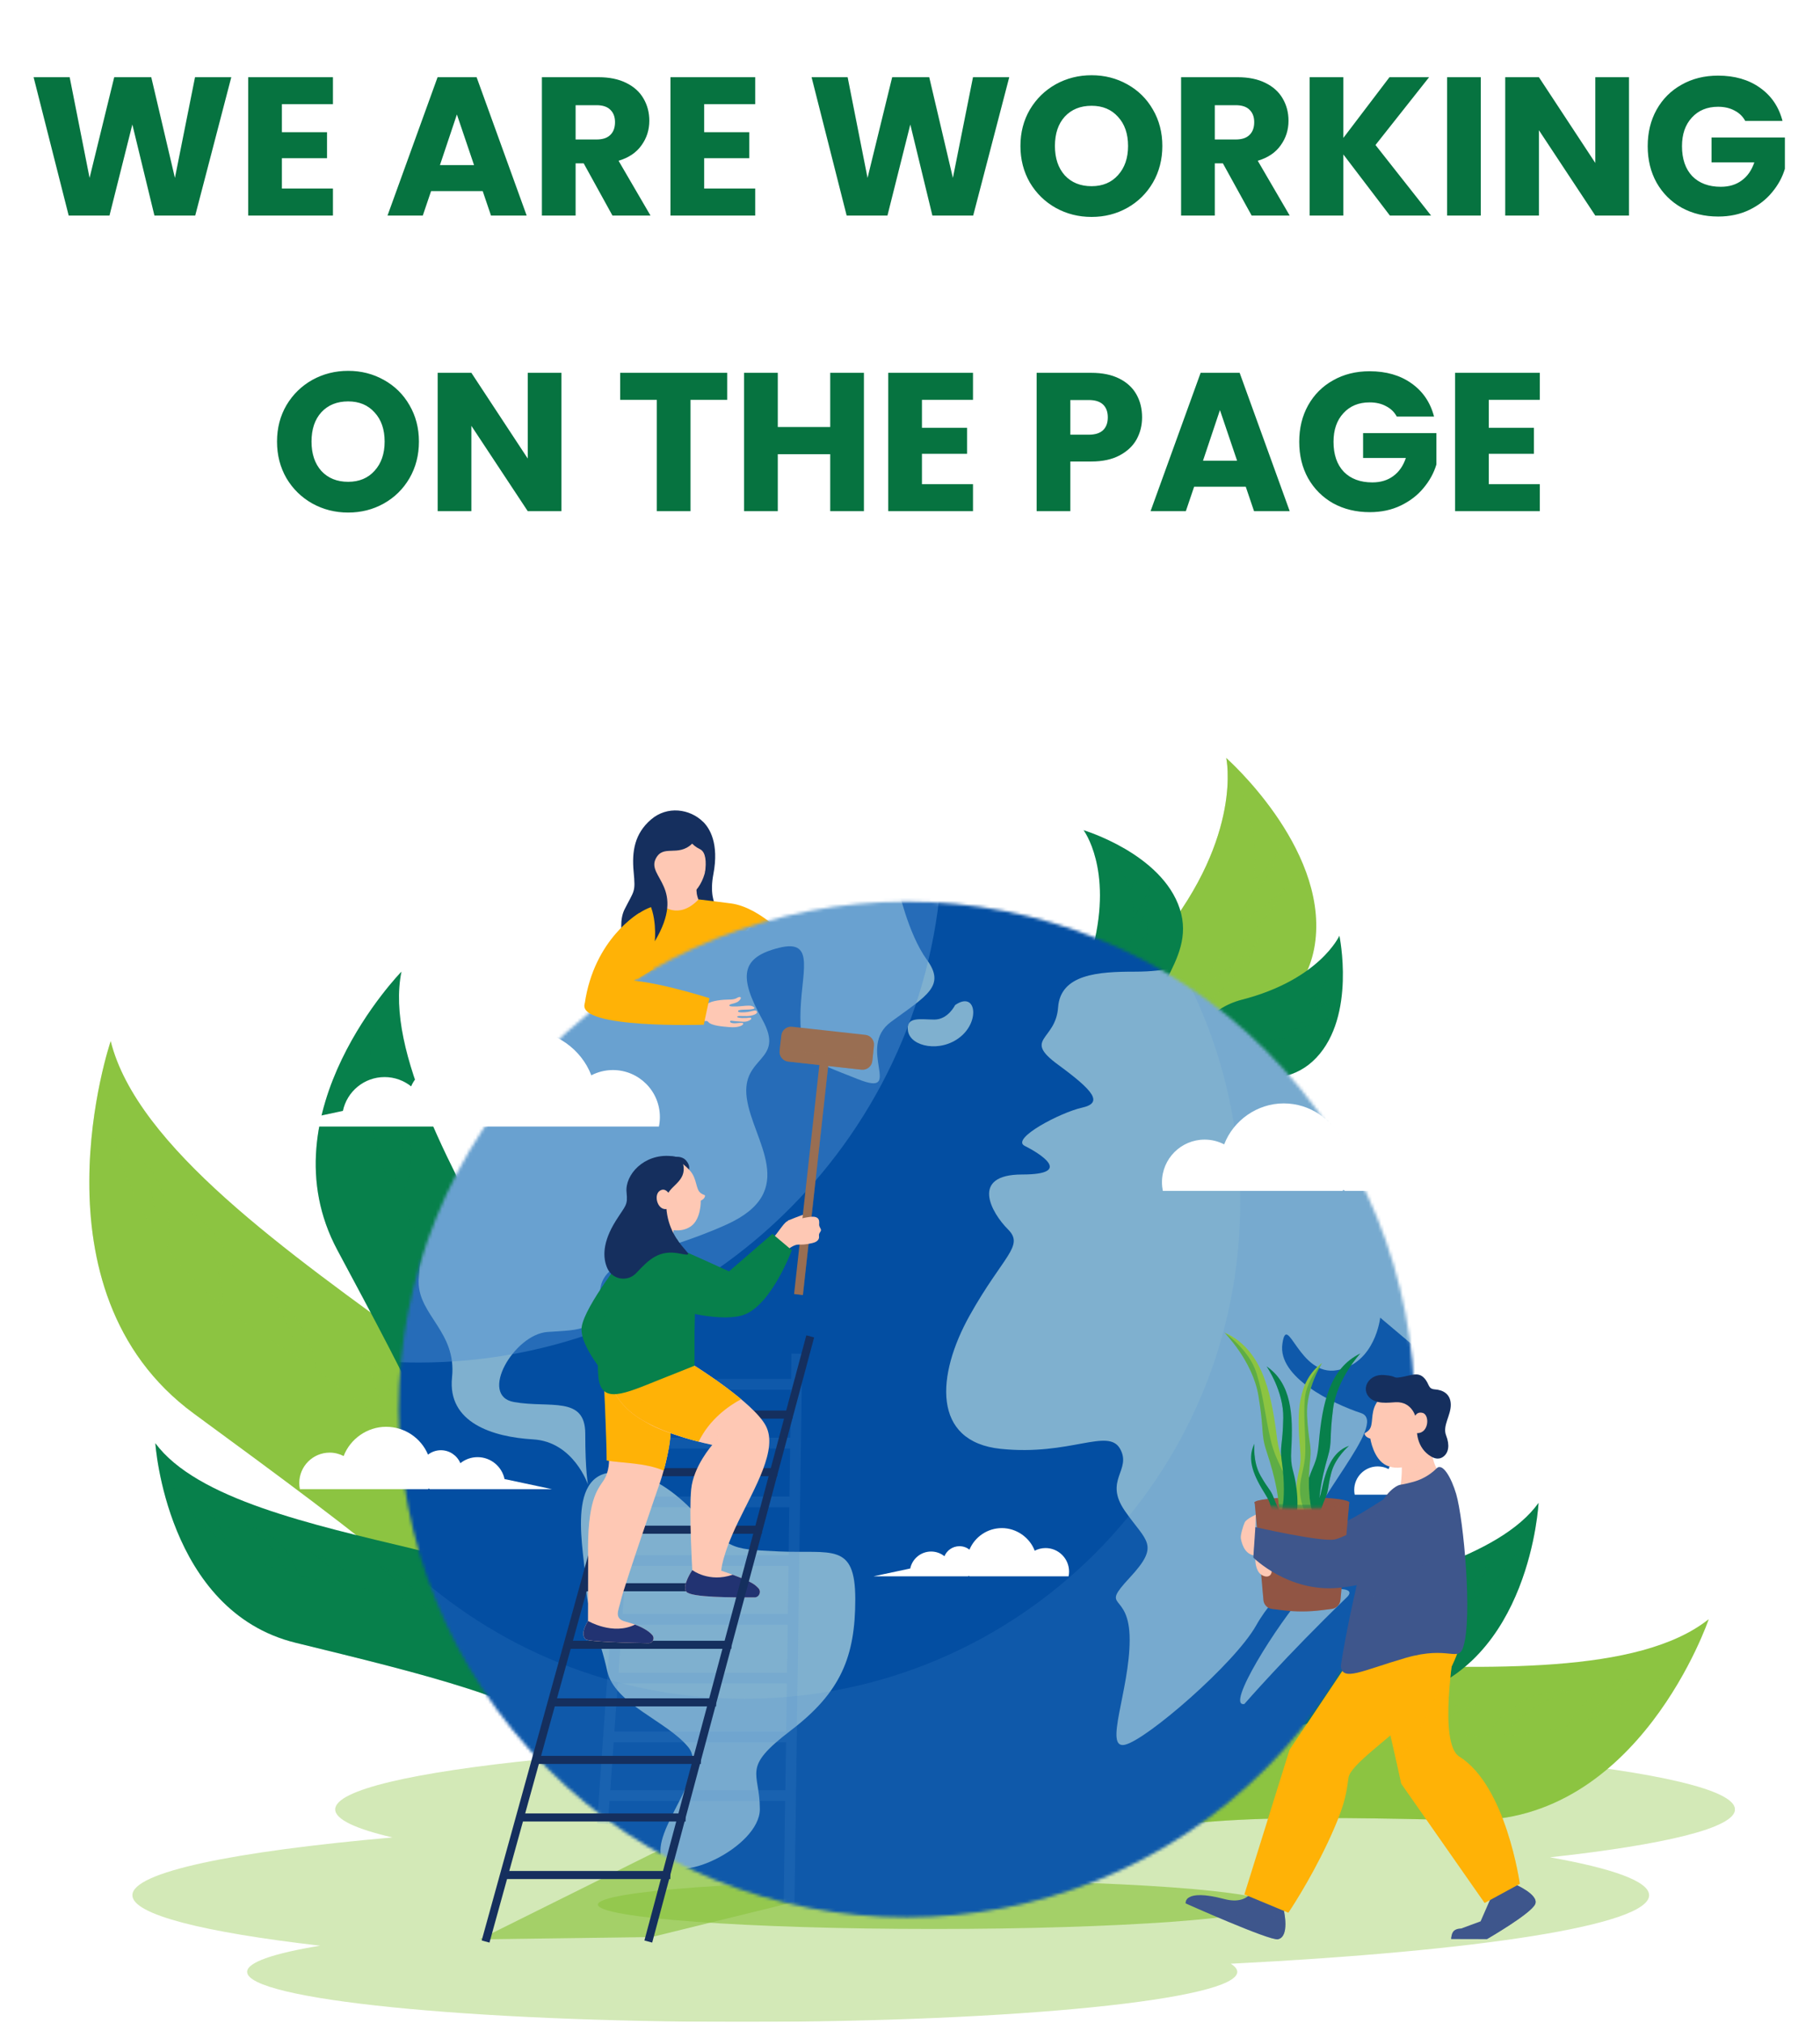 <svg xmlns="http://www.w3.org/2000/svg" width="591" height="657" viewBox="0 0 591 657" fill="none"><g clip-path="url(#clip0_291_295)"><path d="M389.01 521.08C389.01 521.08 370.47 519.45 354.47 532.36C336.98 546.47 333.75 565.74 333.75 565.74" stroke="white" stroke-width="0.46" stroke-miterlimit="10"></path><path d="M389.31 521.81C389.31 521.81 371 525.17 359.01 541.86C345.9 560.11 347.91 579.54 347.91 579.54" stroke="white" stroke-width="0.46" stroke-miterlimit="10"></path><path d="M389.459 519.8C389.459 519.8 371.359 515.44 353.629 525.84C334.249 537.2 328.189 555.78 328.189 555.78" stroke="white" stroke-width="0.46" stroke-miterlimit="10"></path><g style="mix-blend-mode:multiply" opacity="0.38"><path d="M563.39 587.59C563.39 574.91 461.64 564.62 336.12 564.62C210.6 564.62 108.85 574.9 108.85 587.59C108.85 590.83 115.49 593.91 127.44 596.7C75.69 601.26 42.99 607.97 42.99 615.46C42.99 621.74 66 627.47 103.96 631.85C88.93 634.32 80.25 637.23 80.25 640.35C80.25 649.32 152.22 656.6 241.01 656.6C329.8 656.6 401.77 649.33 401.77 640.35C401.77 639.45 401.04 638.57 399.65 637.71C480.21 633.62 535.51 625.19 535.51 615.46C535.51 610.98 523.8 606.78 503.31 603.15C540.61 599.06 563.4 593.6 563.4 587.59H563.39Z" fill="#8CC441"></path></g><g style="mix-blend-mode:multiply" opacity="0.67"><path d="M257.12 617.85L211.61 629.04L155.75 629.79L215.34 600.16L257.12 617.85Z" fill="#8CC441"></path></g><g style="mix-blend-mode:multiply" opacity="0.67"><path d="M303.24 626.42C363.489 626.42 412.33 622.874 412.33 618.5C412.33 614.126 363.489 610.58 303.24 610.58C242.992 610.58 194.15 614.126 194.15 618.5C194.15 622.874 242.992 626.42 303.24 626.42Z" fill="#8CC441"></path></g><path d="M384.8 368.04C384.8 368.04 354.17 332.81 377.07 304.32C403.77 271.1 398.19 246.14 398.19 246.14C398.19 246.14 430.75 274.82 427.15 305.42C423.55 336.02 385.83 337.44 384.81 368.04H384.8Z" fill="#8CC441"></path><g style="mix-blend-mode:multiply" opacity="0.44"><path d="M405.95 291.23C413.66 284.62 415.98 274.59 415.98 274.59C414.92 278.2 409.99 283.23 407.04 286C410.2 264.82 398.19 246.14 398.19 246.14C398.19 246.14 403.77 271.1 377.07 304.32C354.17 332.8 384.8 368.04 384.8 368.04C380.73 360.75 379.47 353.51 380.55 345.72L381.5 347.5C397.59 338.95 405.32 321.95 405.32 321.95C400.87 330.37 381.57 341.07 381.43 341.15C382.33 337.46 383.7 333.63 385.51 329.61C401.49 321.03 409.17 304.14 409.17 304.14C406.13 309.88 396.19 316.68 390.13 320.46C391.98 317.13 394.06 313.65 396.36 310C411.95 301.33 419.45 284.85 419.45 284.85C416.77 289.92 408.69 295.83 402.67 299.73C404.1 296.9 405.17 294.06 405.94 291.23H405.95Z" fill="#8CC441"></path></g><path d="M383.729 358.7C383.729 358.7 381.629 330.22 403.279 324.65C428.529 318.15 434.939 303.88 434.939 303.88C434.939 303.88 440.389 329.86 427.409 343.53C414.439 357.2 395.439 344.08 383.729 358.7Z" fill="#07804B"></path><g style="mix-blend-mode:multiply" opacity="0.2"><path d="M422.22 328.82C428.42 328.4 433.23 324.34 433.23 324.34C431.39 325.72 427.13 326.38 424.67 326.66C433.98 317.44 434.929 303.89 434.929 303.89C434.929 303.89 428.519 318.17 403.269 324.66C381.619 330.23 383.719 358.71 383.719 358.71C384.389 353.65 386.429 349.64 389.809 346.22L389.619 347.44C400.639 349.14 410.649 343.64 410.649 343.64C405.379 346.13 392.01 344.31 391.91 344.3C393.7 342.82 395.78 341.45 398.14 340.14C409.11 341.79 419.059 336.33 419.059 336.33C415.469 338.03 408.11 337.72 403.76 337.35C405.89 336.39 408.18 335.45 410.64 334.51C421.46 335.97 431.17 330.65 431.17 330.65C428 332.15 421.88 332.09 417.5 331.8C419.24 330.94 420.8 329.94 422.22 328.83V328.82Z" fill="#07804B"></path></g><path d="M375.59 340.76C375.59 340.76 349.56 329.01 355 307.33C361.34 282.04 351.86 269.6 351.86 269.6C351.86 269.6 377.29 277.21 383.11 295.14C388.93 313.06 368.33 323.5 375.6 340.77L375.59 340.76Z" fill="#07804B"></path><g style="mix-blend-mode:multiply" opacity="0.2"><path d="M367.7 292.67C370.29 287.02 369.02 280.86 369.02 280.86C369.35 283.14 367.9 287.19 366.97 289.48C363.31 276.9 351.86 269.59 351.86 269.59C351.86 269.59 361.35 282.03 355 307.32C349.56 329 375.59 340.75 375.59 340.75C371.46 337.74 368.91 334.04 367.52 329.44L368.5 330.19C375.25 321.32 375.2 309.9 375.2 309.9C374.88 315.72 366.89 326.6 366.84 326.68C366.4 324.4 366.18 321.92 366.16 319.22C372.85 310.36 372.8 299.01 372.8 299.01C372.58 302.98 368.8 309.3 366.39 312.95C366.57 310.62 366.83 308.16 367.18 305.55C373.63 296.74 373.58 285.67 373.58 285.67C373.39 289.18 370.41 294.52 368.06 298.23C368.13 296.29 368 294.44 367.7 292.67Z" fill="#07804B"></path></g><path d="M175.46 534.61C175.46 534.61 180.81 470.13 137.08 438.38C93.35 406.62 44.49 372.4 35.95 338.08C35.95 338.08 8.42 419.02 62.96 459.06C117.5 499.1 162.82 532.14 175.79 560.69L175.46 534.61Z" fill="#8CC441"></path><g style="mix-blend-mode:multiply" opacity="0.27"><path d="M155.36 497.1C157.2 488.42 157.54 473.25 142.87 460.36C142.87 460.36 152.02 474.44 150.83 490.36C145.07 482.33 138.12 474.48 129.79 466.69C129.86 458.23 127.2 447.51 116.41 438.03C116.41 438.03 123.28 448.6 124.34 461.77C117.89 456.16 110.69 450.56 102.66 444.94C101.71 436.95 98 427.55 87.68 419.59C87.68 419.59 94.51 428.76 96.81 440.93C93.67 438.83 90.42 436.73 87.03 434.61C83.61 432.47 80.42 430.29 77.43 428.06C78.36 419.17 77.02 404.5 61.68 393.25C61.68 393.25 72.72 407.34 72.23 423.99C65.01 418.04 59.16 411.87 54.43 405.69C55.82 397.55 54.9 387.01 46.53 376.19C46.53 376.19 50.87 386.9 49.95 399.35C29.51 367.89 35.95 338.08 35.95 338.08C35.95 338.08 8.42 419.02 62.96 459.06C117.5 499.1 162.82 532.14 175.79 560.69C173.45 537.23 167.61 516.57 155.36 497.1Z" fill="#8CC441"></path></g><path d="M161.16 493.33C161.16 493.33 185.59 451.5 166.3 415.93C147.01 380.36 125.06 341.47 130.37 315.53C130.37 315.53 85.64 361.32 109.56 405.97C133.47 450.63 153.42 487.58 152.97 511.05L161.17 493.32L161.16 493.33Z" fill="#07804B"></path><g style="mix-blend-mode:multiply" opacity="0.2"><path d="M159.69 461.5C163.74 456.23 168.86 446.09 163.12 432.65C163.12 432.65 164.75 445.12 158.81 455.48C157.51 448.2 155.35 440.65 152.24 432.7C155.02 427.01 156.68 418.91 152.45 409.02C152.45 409.02 153.68 418.38 150.14 427.62C147.6 421.75 144.54 415.64 140.93 409.25C142.87 403.55 143.4 396 138.99 387.29C138.99 387.29 140.64 395.69 138.26 404.65C136.82 402.22 135.3 399.75 133.7 397.23C132.08 394.68 130.63 392.18 129.33 389.71C132.83 384.01 136.66 373.66 129.93 361.12C129.93 361.12 132.83 374.2 127.13 385.29C124.18 378.94 122.22 372.88 121.01 367.18C124.58 362.13 127.36 354.72 125.2 344.7C125.2 344.7 124.67 353.34 120.03 361.45C116.39 333.59 130.36 315.53 130.36 315.53C130.36 315.53 85.63 361.32 109.55 405.97C133.46 450.63 153.41 487.58 152.96 511.05C158.95 494.44 161.68 478.6 159.69 461.5Z" fill="#07804B"></path></g><path d="M365.63 584.02C365.63 584.02 394.41 539.34 438.79 540.54C483.17 541.74 532.13 543.9 554.86 525.82C554.86 525.82 532.29 592.32 476.72 591.11C421.15 589.9 375.09 588.74 352.36 600.85L365.63 584.02Z" fill="#8CC441"></path><g style="mix-blend-mode:multiply" opacity="0.27"><path d="M397.49 569.65C400.63 563.08 408.01 553.02 424.01 551.97C424.01 551.97 411 556.56 403.82 567.53C411.59 565.18 420.04 563.54 429.37 562.64C433.56 557.09 440.66 551.44 452.43 550.67C452.43 550.67 442.67 554.12 435.38 562.17C442.39 561.74 449.88 561.7 457.93 562.06C462.55 557.33 469.67 553.06 480.37 553.04C480.37 553.04 471.33 555.6 463.74 562.38C466.84 562.58 470.01 562.84 473.27 563.16C476.57 563.48 479.74 563.65 482.8 563.7C486.64 557.44 494.86 548.56 510.48 548.91C510.48 548.91 496.24 552.57 488.22 563.65C495.9 563.38 502.8 562.29 508.98 560.63C512.15 554.63 518.02 548.23 528.89 545.37C528.89 545.37 520.7 550.18 515.08 558.74C544.14 548.46 554.87 525.82 554.87 525.82C554.87 525.82 532.3 592.32 476.73 591.11C421.16 589.9 375.1 588.74 352.37 600.85C365.64 586.74 379.78 576.2 397.5 569.65H397.49Z" fill="#8CC441"></path></g><path d="M375.28 568.75C375.28 568.75 386.85 530.68 419.05 522.44C451.25 514.2 486.95 505.72 499.61 488.04C499.61 488.04 496.99 540.56 456.73 551.07C416.47 561.59 383.07 570.2 369.18 583.58L375.28 568.74V568.75Z" fill="#07804B"></path><g style="mix-blend-mode:multiply" opacity="0.2"><path d="M395.27 551.87C396.18 546.49 399.44 537.74 410.74 533.7C410.74 533.7 402.32 539.68 399.39 549.04C404.5 545.76 410.25 542.84 416.79 540.28C418.67 535.43 422.62 529.9 430.94 526.93C430.94 526.93 424.62 531.41 421.02 538.7C425.98 536.95 431.37 535.39 437.23 534C439.58 529.65 443.84 525.11 451.54 522.91C451.54 522.91 445.55 526.6 441.48 533.04C443.75 532.55 446.09 532.09 448.5 531.65C450.94 531.2 453.26 530.68 455.47 530.08C456.95 524.79 461.05 516.71 472.37 513.75C472.37 513.75 462.87 519.3 459.37 528.93C464.84 527.16 469.59 524.96 473.7 522.5C474.75 517.53 477.67 511.72 484.91 507.43C484.91 507.43 480 512.57 477.7 519.89C496.52 506.53 499.6 488.03 499.6 488.03C499.6 488.03 496.98 540.55 456.72 551.06C416.46 561.58 383.06 570.19 369.17 583.57C375.83 570.69 383.85 560.2 395.27 551.85V551.87Z" fill="#07804B"></path></g><path d="M180.989 550.54C180.989 550.54 168.349 511.15 134.739 503.11C101.129 495.07 63.889 486.83 50.44 468.66C50.44 468.66 54.02 523.21 96.04 533.49C138.059 543.77 172.919 552.18 187.579 565.86L180.989 550.54Z" fill="#07804B"></path><g style="mix-blend-mode:multiply" opacity="0.2"><path d="M159.93 533.32C158.89 527.74 155.37 518.7 143.55 514.68C143.55 514.68 152.4 520.75 155.6 530.45C150.23 527.12 144.21 524.19 137.37 521.63C135.34 516.61 131.14 510.94 122.45 507.98C122.45 507.98 129.1 512.54 132.95 520.06C127.77 518.33 122.14 516.79 116.02 515.44C113.5 510.96 109.01 506.31 100.96 504.14C100.96 504.14 107.24 507.88 111.58 514.51C109.21 514.04 106.77 513.59 104.26 513.17C101.72 512.75 99.3 512.23 96.99 511.65C95.36 506.17 90.97 497.84 79.16 494.95C79.16 494.95 89.13 500.57 92.92 510.52C87.2 508.77 82.23 506.56 77.92 504.07C76.75 498.92 73.62 492.92 66.02 488.58C66.02 488.58 71.21 493.85 73.71 501.42C53.93 487.84 50.43 468.66 50.43 468.66C50.43 468.66 54.01 523.21 96.03 533.49C138.05 543.77 172.91 552.18 187.57 565.86C180.44 552.58 171.93 541.81 159.92 533.31L159.93 533.32Z" fill="#07804B"></path></g><path d="M228.33 266.88C230.39 268.91 233.57 273.86 231.65 283.9C229.45 295.38 235.99 298.26 235.99 298.26C235.99 298.26 212.49 299.13 208.17 306.49C203.86 313.85 199.67 301.51 202.84 295.25C206.01 288.98 206.39 289.87 205.76 283.15C205.13 276.42 206.09 270.72 211.38 266.15C216.67 261.58 224 262.64 228.32 266.89L228.33 266.88Z" fill="#152F5E"></path><g style="mix-blend-mode:multiply" opacity="0.71"><path d="M224.63 285.32L228.97 279.93C228.97 279.93 229.05 279.74 228.76 284.43C228.25 292.78 232.07 295.86 232.07 295.86C232.07 295.86 221.63 296.51 221.66 295.43C221.7 294.36 224.62 285.33 224.62 285.33L224.63 285.32Z" fill="#152F5E"></path></g><path d="M215.54 285.41L214.21 287.23C214.21 287.23 216.4 293.5 213.87 294.74C213.87 294.74 222.31 298.8 227.58 293.39C227.58 293.39 225.21 291.3 226.32 283.46C226.92 279.27 215.54 285.42 215.54 285.42V285.41Z" fill="#FEC8B4"></path><path d="M203.669 299.67C203.669 299.67 208.539 294.46 214.689 293.78C214.689 293.78 220.189 299.06 226.859 292.07C226.859 292.07 233.479 292.86 237.359 293.38C247.259 294.7 256.599 305.69 256.599 305.69L243.319 301.2L222.219 322.3L204.359 326.89H199.939L203.679 299.67H203.669Z" fill="#FFB206"></path><mask id="mask0_291_295" style="mask-type:luminance" maskUnits="userSpaceOnUse" x="129" y="292" width="331" height="331"><path d="M411.04 574.34C475.449 509.931 475.449 405.503 411.04 341.093C346.631 276.684 242.203 276.684 177.794 341.093C113.385 405.503 113.385 509.931 177.794 574.34C242.203 638.749 346.631 638.749 411.04 574.34Z" fill="white"></path></mask><g mask="url(#mask0_291_295)"><path d="M414.738 578.038C481.19 511.586 481.19 403.847 414.738 337.395C348.287 270.944 240.547 270.944 174.096 337.395C107.644 403.847 107.644 511.586 174.096 578.038C240.547 644.489 348.287 644.489 414.738 578.038Z" fill="#034EA2"></path><path d="M291.529 287.8C291.529 287.8 294.779 303.15 300.979 311.67C307.179 320.19 300.979 323.29 289.359 331.82C277.739 340.34 294.009 356.61 278.509 350.42C263.009 344.22 259.909 344.22 259.909 330.27C259.909 316.32 265.329 304.7 252.939 307.8C240.539 310.9 239.769 317.1 247.519 331.04C255.269 344.99 240.569 342.66 242.499 356.61C244.429 370.56 259.919 386.83 235.899 397.68C211.879 408.53 194.829 407.75 194.829 420.15C194.829 432.55 188.629 431.77 177.779 432.55C166.929 433.32 155.309 453.27 166.929 455.31C178.549 457.35 190.049 453.19 190.049 465.59C190.049 477.99 190.949 482.15 190.949 482.15C190.949 482.15 186.299 468.2 173.129 467.43C159.959 466.66 145.239 462.01 146.789 447.28C148.339 432.56 135.939 427.13 135.939 416.29C135.939 405.45 142.899 379.11 142.899 379.11C142.899 379.11 184.409 287.57 291.529 287.82V287.8Z" fill="#7FB0CF"></path><path d="M201.8 478.25C201.8 478.25 211.1 476.7 224.27 489.87C237.44 503.04 235.89 503.04 252.94 503.82C269.99 504.59 277.73 500.72 277.73 519.32C277.73 537.92 273.08 549.54 256.81 561.94C240.54 574.34 246.74 575.11 246.74 587.51C246.74 599.91 218.85 613.08 214.97 603.78C211.1 594.48 230.47 575.89 223.49 567.36C216.52 558.84 199.47 553.39 197.15 542.55C194.83 531.71 190.18 522.42 190.18 513.89C190.18 505.36 182.43 475.92 201.8 478.25Z" fill="#7FB0CF"></path><path d="M382.329 313.37C382.329 313.37 380.009 315.54 368.379 315.54C356.749 315.54 344.359 316.31 343.589 327.16C342.819 338.01 331.969 337.23 343.589 345.76C355.209 354.28 358.309 358.16 351.339 359.71C344.369 361.26 328.099 369.78 332.739 372.11C337.389 374.43 348.919 381.41 331.919 381.41C314.919 381.41 321.889 393.81 327.319 399.23C332.739 404.65 325.769 407.75 314.919 427.12C304.069 446.49 302.519 468.19 324.989 470.51C347.459 472.83 359.859 463.54 363.729 470.51C367.599 477.48 358.309 480.58 365.279 490.66C372.249 500.74 376.899 501.51 366.829 512.36C356.759 523.21 366.829 516.23 366.829 532.51C366.829 548.79 358.309 568.15 365.279 566.6C372.249 565.05 400.919 540.26 407.899 527.86C414.879 515.46 424.169 512.36 424.169 500.74C424.169 489.12 451.289 462 441.989 458.9C432.689 455.8 414.869 447.28 416.419 436.43C417.969 425.58 421.839 447.28 434.239 444.95C446.639 442.63 448.189 427.9 448.189 427.9L463.849 441.12C463.849 441.12 455.369 347.52 382.329 313.38V313.37Z" fill="#7FB0CF"></path><path d="M310.14 326.4C310.14 326.4 307.87 331.1 303.42 331.1C298.97 331.1 293.99 329.93 294.87 334.92C295.75 339.91 305.44 341.97 311.9 336.68C318.36 331.4 316.85 321.71 310.14 326.4Z" fill="#7FB0CF"></path><path d="M404.089 553.36C397.739 554.55 414.659 527.52 424.049 516.95C424.049 516.95 442.419 513.82 437.319 518.74C417.529 537.85 404.089 553.35 404.089 553.35V553.36Z" fill="#7FB0CF"></path><g style="mix-blend-mode:multiply" opacity="0.17"><path d="M382.06 311.83C395.2 335.14 402.71 362.05 402.71 390.72C402.71 479.59 330.66 551.64 241.79 551.64C199.3 551.64 160.67 535.17 131.91 508.27C153.44 577.56 218.06 627.87 294.43 627.87C388.41 627.87 464.59 551.69 464.59 457.71C464.59 395.79 431.51 341.6 382.06 311.83Z" fill="#4E90D1"></path></g><g style="mix-blend-mode:screen" opacity="0.46"><path d="M124.979 442.12C128.599 442.35 132.259 442.48 135.939 442.48C224.659 442.48 297.509 374.58 305.379 287.91C301.759 287.68 298.099 287.55 294.419 287.55C205.699 287.55 132.849 355.45 124.979 442.12Z" fill="#4E90D1"></path></g></g><g style="mix-blend-mode:multiply" opacity="0.17"><path d="M257.01 439.59L256.89 447.82H207.54L208.5 434.11L205.01 433.86L193.89 592.08L197.38 592.33L197.9 584.86H254.95L254.49 617.84L257.98 617.89L260.49 439.63L257 439.58L257.01 439.59ZM256.85 451.31L256.63 466.89H206.21L207.3 451.31H256.84H256.85ZM200.85 543.21L201.95 527.63H255.78L255.56 543.21H200.85ZM255.51 546.7L255.29 562.28H199.51L200.61 546.7H255.52H255.51ZM202.19 524.13L203.29 508.55H256.05L255.83 524.13H202.19ZM203.53 505.05L204.62 489.47H256.31L256.09 505.05H203.53ZM204.87 485.97L205.96 470.39H256.58L256.36 485.97H204.87ZM198.17 581.36L199.27 565.78H255.25L255.03 581.36H198.18H198.17Z" fill="#4E90D1"></path></g><g style="mix-blend-mode:multiply" opacity="0.56"><path d="M226.41 284.42C227.01 280.23 215.63 286.38 215.63 286.38L214.3 288.2C214.3 288.2 214.23 293.77 214.3 295.86C216.35 294.86 218.72 293.64 220.63 293.32C223.83 292.78 224.78 291.84 226.28 290C226.05 288.5 226 287.23 226.4 284.42H226.41Z" fill="#FEC8B4"></path></g><path d="M218.25 376.23L219.17 375.73C219.17 375.73 221.43 375.23 222.86 376.95C224.28 378.67 223.89 380.04 223.15 380.83C222.41 381.62 217.56 381.57 217.56 381.57L218.26 376.24L218.25 376.23Z" fill="#152F5E"></path><path d="M201.24 423.21L203.59 406.76C203.59 406.76 189.81 424.14 188.89 430.94C187.96 437.74 199.39 449.78 199.39 449.78L201.24 423.21Z" fill="#07804B"></path><g style="mix-blend-mode:multiply"><path d="M201.24 423.21L198.29 419.18C198.29 419.18 192.42 427.73 192.42 433.05C192.42 438.37 196.03 443.53 196.03 443.53L201.24 425.1" fill="#07804B"></path></g><path d="M220.029 393.59C220.029 393.59 217.869 397.23 219.019 405.22C220.159 413.21 211.789 405.22 211.789 405.22L208.239 401.18C208.239 401.18 211.329 398.64 209.469 391.13C207.609 383.62 220.039 393.58 220.039 393.58L220.029 393.59Z" fill="#FEC8B4"></path><path d="M212.529 377.12C216.659 375.4 220.489 376.04 224.169 380.3C226.369 382.85 225.879 386.2 227.519 387.43C228.599 388.24 229.119 387.9 228.899 388.59C228.609 389.51 227.559 389.89 227.559 389.89C227.559 389.89 227.729 395.9 224.309 398.27C220.579 400.85 214.939 399.3 211.829 395.89C209.569 393.41 203.069 381.08 212.529 377.13V377.12Z" fill="#FEC8B4"></path><path d="M262.72 395.58C262.72 395.58 261.81 394.33 261.17 394.4C260.53 394.47 255.87 396.36 255.87 396.36L256.8 397.92C256.8 397.92 258.7 397.67 258.85 397.69C259.01 397.7 262.71 395.58 262.71 395.58H262.72Z" fill="#FEC8B4"></path><path d="M269.921 337.045L267.078 336.731L257.859 420.234L260.702 420.548L269.921 337.045Z" fill="#996E52"></path><g style="mix-blend-mode:multiply" opacity="0.5"><path d="M269.952 337.015L268.889 336.898L259.684 420.402L260.748 420.519L269.952 337.015Z" fill="#996E52"></path></g><path d="M281.002 336.056L257.216 333.43C255.476 333.238 253.91 334.493 253.718 336.233L253.165 341.242C252.972 342.982 254.227 344.549 255.968 344.741L279.753 347.367C281.493 347.559 283.06 346.304 283.252 344.564L283.805 339.554C283.997 337.814 282.742 336.248 281.002 336.056Z" fill="#996E52"></path><g style="mix-blend-mode:multiply" opacity="0.5"><path d="M280.169 343.67L256.379 341.05C254.639 340.86 253.389 339.29 253.579 337.55L253.169 341.24C252.979 342.98 254.229 344.54 255.969 344.74L279.759 347.36C281.499 347.55 283.059 346.3 283.259 344.56L283.669 340.87C283.479 342.61 281.909 343.86 280.169 343.67Z" fill="#996E52"></path></g><path d="M164.35 608.9H217.67" stroke="#152F5E" stroke-width="2.62" stroke-miterlimit="10"></path><path d="M169.52 590.21H222.62" stroke="#152F5E" stroke-width="2.62" stroke-miterlimit="10"></path><path d="M174.699 571.52H227.579" stroke="#152F5E" stroke-width="2.62" stroke-miterlimit="10"></path><path d="M179.869 552.83H232.529" stroke="#152F5E" stroke-width="2.62" stroke-miterlimit="10"></path><path d="M185.05 534.14H237.49" stroke="#152F5E" stroke-width="2.62" stroke-miterlimit="10"></path><path d="M190.22 515.45H242.45" stroke="#152F5E" stroke-width="2.62" stroke-miterlimit="10"></path><path d="M195.399 496.76H247.399" stroke="#152F5E" stroke-width="2.62" stroke-miterlimit="10"></path><path d="M200.569 478.07H252.359" stroke="#152F5E" stroke-width="2.62" stroke-miterlimit="10"></path><path d="M205.75 459.38H257.32" stroke="#152F5E" stroke-width="2.62" stroke-miterlimit="10"></path><path d="M212.01 433.98L157.68 630.5" stroke="#152F5E" stroke-width="2.62" stroke-miterlimit="10"></path><path d="M214.2 448.04L196.03 446.95C196.03 446.95 197.98 467.09 197.77 473.88C197.77 473.88 198 477.75 196.03 480.74C194.06 483.73 190.56 487.24 190.99 506.06L190.95 526.42C190.95 526.42 188.2 530.51 190.15 532.33C191.08 533.2 204.7 533.52 210.58 533.61C211.95 533.63 212.71 532.02 211.81 530.99C210.62 529.62 208.14 527.96 203.03 526.59C199.25 525.58 200.85 522.99 201.59 519.78C202.69 515.01 214.19 481.76 214.19 481.76C214.19 481.76 219.88 466 217.04 457.02L214.19 448.04H214.2Z" fill="#FEC8B4"></path><g style="mix-blend-mode:multiply" opacity="0.2"><path d="M214.2 448.04L196.03 446.95C196.03 446.95 197.98 467.09 197.77 473.88C197.77 473.88 198 477.75 196.03 480.74C194.06 483.73 190.56 487.24 190.99 506.06L190.95 526.42C190.95 526.42 188.2 530.51 190.15 532.33C191.08 533.2 204.7 533.52 210.58 533.61C211.95 533.63 212.71 532.02 211.81 530.99C210.62 529.62 208.14 527.96 203.03 526.59C199.25 525.58 200.85 522.99 201.59 519.78C202.69 515.01 214.19 481.76 214.19 481.76C214.19 481.76 219.88 466 217.04 457.02L214.19 448.04H214.2Z" fill="#FEC8B4"></path></g><path d="M214.2 448.04L196.03 446.95C196.03 446.95 196.97 466.51 197 474.28C201.81 475.15 209.51 474.98 215.51 477.56C216.99 472.26 218.97 463.09 217.05 457.02L214.2 448.04Z" fill="#FFB206"></path><g style="mix-blend-mode:multiply" opacity="0.2"><path d="M214.2 448.04L196.03 446.95C196.03 446.95 196.97 466.51 197 474.28C201.81 475.15 209.51 474.98 215.51 477.56C216.99 472.26 218.97 463.09 217.05 457.02L214.2 448.04Z" fill="#FFB206"></path></g><g style="mix-blend-mode:multiply" opacity="0.2"><path d="M212.47 455.85L205.58 459.15L216.65 472.95C216.65 472.95 218.32 466.74 217.85 462.7C217.37 458.66 212.47 455.84 212.47 455.84V455.85Z" fill="#FFB206"></path></g><path d="M198.029 443.52C198.029 443.52 195.859 450.4 204.179 457.99C212.499 465.59 231.319 469.21 231.319 469.21C231.319 469.21 225.169 476.09 224.439 483.68C223.719 491.28 224.799 509.88 224.799 509.88C224.799 509.88 221.359 514.89 222.859 516.89C224.299 518.81 238.289 518.77 244.979 518.74C246.549 518.74 247.329 516.86 246.249 515.72C245.939 515.39 245.579 515.06 245.159 514.72C242.839 512.86 234.209 510.08 234.209 510.08C234.209 510.08 234.299 505.38 239.729 494.16C245.159 482.94 252.669 470.64 248.689 463.04C244.709 455.44 225.529 443.5 225.529 443.5H198.029V443.52Z" fill="#FEC8B4"></path><g style="mix-blend-mode:multiply" opacity="0.52"><path d="M205.57 446.94C205.57 446.94 208.55 457.12 216.06 461.6C220.24 464.09 220.12 462.18 222.77 463.95C225.23 465.6 230.73 468.18 234.15 465.52V466.44L231.32 469.22C231.32 469.22 215.5 465.78 209.84 461.89C204.18 458 199.39 449.78 199.39 449.78L205.58 446.95L205.57 446.94Z" fill="#FEC8B4"></path></g><path d="M240.649 454.39C233.839 448.69 225.529 443.52 225.529 443.52H198.029C198.029 443.52 195.859 450.4 204.179 457.99C209.959 463.26 220.779 466.62 226.869 468.18C230.429 460.83 236.709 456.51 240.649 454.39Z" fill="#FFB206"></path><g style="mix-blend-mode:multiply" opacity="0.2"><path d="M227.7 466.65C221.79 464.51 211.78 459.25 206.54 453.45C203.08 449.62 201.8 446.16 201.43 443.52H198.04C198.04 443.52 195.87 450.4 204.19 457.99C209.97 463.26 220.79 466.62 226.88 468.18C228.95 463.9 229.61 463.53 227.71 466.65H227.7Z" fill="#FFB206"></path></g><path d="M219.83 402.4C219.83 402.4 213.91 403.76 209.31 400.37C209.31 400.37 202.34 406.18 199.43 415.38C196.53 424.58 193.45 437.53 194.28 446.94C195.11 456.35 202.87 452.55 214.2 448.03L225.53 443.51V414.64L219.83 402.39V402.4Z" fill="#07804B"></path><path d="M244.98 518.75C246.55 518.75 247.33 516.87 246.25 515.73C245.94 515.4 245.58 515.07 245.16 514.73C243.85 513.69 240.55 512.35 237.92 511.38C230.22 514.04 224.81 509.88 224.81 509.88C224.81 509.88 221.37 514.89 222.87 516.89C224.31 518.81 238.3 518.77 244.99 518.74L244.98 518.75Z" fill="#223372"></path><path d="M190.16 532.32C191.09 533.19 204.71 533.51 210.59 533.6C211.96 533.62 212.72 532.01 211.82 530.98C210.91 529.93 209.23 528.71 206.2 527.58C199.01 531.14 190.96 526.4 190.96 526.4C190.96 526.4 188.21 530.49 190.16 532.31V532.32Z" fill="#223372"></path><path d="M210.52 630.5L263.1 433.98" stroke="#152F5E" stroke-width="2.62" stroke-miterlimit="10"></path><path d="M256.299 396.35L258.649 396.08C258.649 396.08 263.009 394.9 264.469 395.15C265.929 395.4 265.989 396.33 266.019 396.92C266.049 397.5 265.849 397.86 266.229 398.56C266.609 399.26 266.739 399.46 266.389 400.01C266.039 400.56 265.869 400.73 265.959 401.55C266.049 402.36 265.509 403.05 264.609 403.42C263.709 403.8 261.259 404.22 260.119 404.18C258.979 404.14 256.149 403.68 256.149 403.68L256.289 396.35H256.299Z" fill="#FEC8B4"></path><g style="mix-blend-mode:multiply"><path d="M225.88 417.87L213.3 421.3C213.3 421.3 218.72 431.88 225.53 432.31L225.88 417.87Z" fill="#07804B"></path></g><path d="M263.12 398.62C263.12 398.62 258.08 396.04 256.3 396.35C254.51 396.67 253.68 399.26 249.6 403.71C245.52 408.16 252.16 409.92 252.16 409.92C252.16 409.92 255.72 404.38 259.35 404.12C262.98 403.86 263.13 398.62 263.13 398.62H263.12Z" fill="#FEC8B4"></path><path d="M220.58 405.67C222.77 406.45 236.74 412.87 236.74 412.87L250.83 400.68L257.12 405.99C257.12 405.99 250.66 423.48 241.74 426.91C235.35 429.37 220.24 426.56 211.57 421.84C199.35 415.19 209.85 401.84 220.58 405.67Z" fill="#07804B"></path><path d="M217.79 375.43C217.79 375.43 221.79 375.19 222.02 379.21C222.31 384.27 216.59 385.38 216.37 389.4C215.55 404.34 228.94 408.77 220.84 407.1C213.93 405.68 210.68 409.1 206.58 413.44C203.77 416.4 198.86 415.59 197.21 411.85C195.69 408.42 195.59 403.39 200.02 396.36C203.19 391.33 203.9 391.47 203.46 387.2C202.87 381.51 209.11 374.64 217.79 375.42V375.43Z" fill="#152F5E"></path><path d="M217.16 387.53C217.16 387.53 215.92 385.43 214.13 386.79C212.1 388.33 213.71 393.73 217.07 392.47" fill="#FEC8B4"></path><path d="M229.36 277.32C230.14 284.44 226.19 291.56 220.54 292.18C214.89 292.8 209.67 286.69 208.89 279.56C208.11 272.44 212.06 267.01 217.71 266.39C223.36 265.77 228.58 270.19 229.36 277.31V277.32Z" fill="#FEC8B4"></path><path d="M224.81 266.34C224.81 266.34 229.4 269.5 224.77 273.97C220.14 278.44 215.35 274.04 212.93 278.87C209.92 284.9 223.07 288.16 212.63 305.68C212.63 305.68 213.57 296.64 209.79 291.54C206.01 286.44 206.12 277.32 207.55 274.12C208.99 270.92 213.62 261.41 224.81 266.33V266.34Z" fill="#152F5E"></path><path d="M229.4 269.5C227.49 266.91 222.8 268.06 222.8 268.06C222.8 268.06 221.93 273.18 227.29 275.76C229.27 276.71 229.36 280.03 228.99 282.99C228.88 283.89 230.13 284.19 230.46 283.35C231.92 279.58 232.87 274.21 229.4 269.5Z" fill="#152F5E"></path><path d="M208.79 303.6L207.59 296.5C207.59 296.5 192.92 304.75 189.87 325.96C189.62 327.67 191.23 328.97 192.63 327.95L208.79 316.22V303.59V303.6Z" fill="#FFB206"></path><path d="M219.22 327.05C213.56 322.42 216.27 323.88 217.91 324.38C223.69 326.14 229.09 326.56 229.86 325.93C231.08 324.94 234.92 324.6 236.67 324.6C237.18 324.6 238.41 324.63 239.35 324.06C240.16 323.57 240.96 323.72 240.37 324.55C239.78 325.37 239.17 325.64 237.64 326.02C236.9 326.21 236.83 326.35 236.84 326.54C236.86 326.89 238.59 326.96 240.61 326.75C242.7 326.53 243.91 326.45 244.55 326.89C245.05 327.23 245.44 327.52 244.08 327.75C242.72 327.99 239.88 327.7 239.67 328.31C239.45 328.92 241.59 328.8 242.84 328.63C244.09 328.46 245.5 327.77 245.78 328.49C245.97 328.98 245.53 329.44 243.91 329.82C242.29 330.2 239.41 329.66 239.38 330.18C239.35 330.7 242.45 330.65 243.21 330.5C244 330.34 244.44 330.89 243.18 331.46C241.92 332.04 240.9 331.74 239.41 331.68C237.93 331.63 237.22 331.29 237.08 331.68C236.94 332.06 237.76 332.4 239.11 332.27C240.45 332.15 241.64 332 241.3 332.61C240.95 333.22 239.31 333.75 236.93 333.55C234.67 333.36 230.96 333.13 229.94 331.82C229.84 331.69 229.7 331.59 229.53 331.58C228.93 331.55 227.17 331.5 222.94 331.54C204.58 331.71 214.82 329.03 216.7 326.13L219.22 327.04V327.05Z" fill="#FEC8B4"></path><path d="M199.92 318.4C208.78 317.18 230.37 324.16 230.37 324.16L228.53 332.78C228.53 332.78 187.36 334.14 189.86 325.96C189.86 325.96 195.55 319 199.92 318.4Z" fill="#FFB206"></path><g style="mix-blend-mode:multiply"><path d="M212.09 308.76L206.64 318.06L212.09 314.77V308.76Z" fill="#FFB206"></path></g><path d="M295.58 509.36C296.23 506.21 299.02 503.85 302.36 503.85C303.99 503.85 305.49 504.42 306.68 505.37C307.48 503.46 309.37 502.12 311.57 502.12C312.79 502.12 313.91 502.54 314.81 503.23C316.54 499.12 320.6 496.24 325.34 496.24C330.08 496.24 334.36 499.29 336 503.58C337.05 503.04 338.24 502.72 339.51 502.72C343.73 502.72 347.15 506.14 347.15 510.36C347.15 510.89 347.1 511.4 346.99 511.9H314.75C314.72 511.83 314.69 511.77 314.67 511.7C314.57 511.77 314.46 511.83 314.35 511.9H283.66L295.58 509.36Z" fill="white"></path><g filter="url(#filter0_d_291_295)"><path d="M470.77 382.12C469.58 376.42 464.53 372.13 458.47 372.13C455.51 372.13 452.79 373.16 450.64 374.88C449.19 371.42 445.77 368.98 441.78 368.98C439.57 368.98 437.54 369.73 435.92 370.99C432.78 363.54 425.42 358.32 416.84 358.32C408.26 358.32 400.5 363.85 397.52 371.63C395.62 370.64 393.46 370.08 391.17 370.08C383.52 370.08 377.32 376.28 377.32 383.93C377.32 384.89 377.42 385.82 377.6 386.73H436.02C436.07 386.61 436.12 386.5 436.17 386.38C436.35 386.51 436.56 386.61 436.75 386.73H492.38L470.78 382.13L470.77 382.12Z" fill="white"></path><path d="M163.841 480.33C162.991 476.26 159.391 473.2 155.071 473.2C152.961 473.2 151.021 473.94 149.491 475.16C148.451 472.69 146.011 470.95 143.171 470.95C141.591 470.95 140.141 471.49 138.991 472.38C136.751 467.07 131.501 463.34 125.371 463.34C119.241 463.34 113.711 467.29 111.591 472.84C110.231 472.14 108.691 471.73 107.061 471.73C101.601 471.73 97.181 476.16 97.181 481.61C97.181 482.29 97.251 482.96 97.381 483.6H139.061C139.091 483.51 139.131 483.43 139.171 483.35C139.301 483.44 139.441 483.52 139.581 483.6H179.271L163.861 480.32L163.841 480.33Z" fill="white"></path><path d="M111.35 360.77C112.66 354.49 118.22 349.77 124.89 349.77C128.15 349.77 131.14 350.91 133.51 352.79C135.11 348.98 138.88 346.29 143.27 346.29C145.7 346.29 147.94 347.12 149.73 348.5C153.18 340.3 161.29 334.54 170.75 334.54C180.21 334.54 188.74 340.63 192.02 349.2C194.12 348.11 196.49 347.49 199.02 347.49C207.45 347.49 214.28 354.32 214.28 362.75C214.28 363.8 214.17 364.83 213.97 365.83H149.63C149.58 365.7 149.51 365.57 149.46 365.44C149.26 365.59 149.04 365.7 148.82 365.83H87.57L111.35 360.76V360.77Z" fill="white"></path><path d="M259.63 260.22C260.38 256.61 263.58 253.9 267.41 253.9C269.28 253.9 271 254.55 272.36 255.64C273.28 253.45 275.44 251.91 277.97 251.91C279.37 251.91 280.65 252.39 281.68 253.18C283.66 248.47 288.32 245.17 293.75 245.17C299.18 245.17 304.08 248.67 305.97 253.59C307.17 252.97 308.54 252.61 309.99 252.61C314.83 252.61 318.75 256.53 318.75 261.37C318.75 261.98 318.69 262.57 318.57 263.14H281.62C281.59 263.06 281.55 262.99 281.52 262.92C281.4 263 281.28 263.07 281.16 263.14H245.98L259.64 260.23L259.63 260.22Z" fill="white"></path><path d="M315.74 242C316.14 240.08 317.84 238.64 319.87 238.64C320.87 238.64 321.78 238.99 322.5 239.56C322.99 238.4 324.14 237.58 325.48 237.58C326.22 237.58 326.91 237.83 327.45 238.26C328.5 235.76 330.98 234 333.86 234C336.74 234 339.35 235.86 340.35 238.47C340.99 238.14 341.71 237.95 342.49 237.95C345.06 237.95 347.15 240.03 347.15 242.61C347.15 242.93 347.12 243.25 347.06 243.55H327.42C327.42 243.55 327.38 243.47 327.37 243.43C327.31 243.47 327.24 243.51 327.18 243.55H308.49L315.75 242H315.74Z" fill="white"></path><path d="M491.32 482.85C490.67 479.7 487.88 477.34 484.54 477.34C482.91 477.34 481.41 477.91 480.22 478.86C479.42 476.95 477.53 475.61 475.33 475.61C474.11 475.61 472.99 476.03 472.09 476.72C470.36 472.61 466.3 469.73 461.56 469.73C456.82 469.73 452.54 472.78 450.9 477.07C449.85 476.53 448.66 476.21 447.39 476.21C443.17 476.21 439.75 479.63 439.75 483.85C439.75 484.38 439.8 484.89 439.91 485.39H472.15C472.18 485.32 472.21 485.26 472.23 485.19C472.33 485.26 472.44 485.32 472.55 485.39H503.24L491.32 482.85Z" fill="white"></path><path d="M461.17 356.08C461.57 354.16 463.27 352.72 465.3 352.72C466.3 352.72 467.21 353.07 467.93 353.64C468.42 352.48 469.57 351.66 470.91 351.66C471.65 351.66 472.34 351.91 472.88 352.34C473.93 349.84 476.41 348.08 479.29 348.08C482.17 348.08 484.78 349.94 485.78 352.55C486.42 352.22 487.14 352.03 487.92 352.03C490.49 352.03 492.58 354.11 492.58 356.69C492.58 357.01 492.55 357.33 492.49 357.63H472.85C472.85 357.63 472.81 357.55 472.8 357.51C472.74 357.55 472.67 357.59 472.61 357.63H453.92L461.18 356.08H461.17Z" fill="white"></path></g><path d="M464.319 464.15C464.319 464.15 464.189 475.47 467.599 478.21C467.599 478.21 463.319 485.28 454.359 484.74C454.359 484.74 456.439 475.77 454.099 471.79C451.759 467.81 464.319 464.15 464.319 464.15Z" fill="#FEC8B4"></path><path d="M460.71 484.77C455.58 478.35 440.33 496.65 427.77 496.69C415.88 496.73 411.4 496.22 411.4 496.22L409.88 505.56L438.87 509.98C438.87 509.98 465.92 491.28 460.71 484.77Z" fill="#3E568C"></path><g style="mix-blend-mode:multiply" opacity="0.16"><path d="M460.71 484.77C455.58 478.35 440.33 496.65 427.77 496.69C415.88 496.73 411.4 496.22 411.4 496.22L409.88 505.56L438.87 509.98C438.87 509.98 465.92 491.28 460.71 484.77Z" fill="#3E568C"></path></g><g style="mix-blend-mode:multiply" opacity="0.41"><path d="M458.6 471.7L459.02 471.93L461.44 473.26C461.44 473.26 459.67 478.86 455.08 480.19C455.08 480.19 455.66 475.94 454.88 473.87" fill="#FEC8B4"></path></g><path d="M420.169 615.14L416.929 620.56C416.929 620.56 418.879 628.95 414.979 629.77C412.349 630.32 385.029 618.12 385.029 618.12C385.029 618.12 384.109 613.17 397.569 616.7C406.609 619.07 407.709 611.59 407.709 611.59L420.169 615.15V615.14Z" fill="#3E568C"></path><g style="mix-blend-mode:multiply" opacity="0.28"><path d="M416.919 620.56L420.159 615.14L417.389 614.35L414.329 619.46C414.329 619.46 414.859 623.57 410.949 624.39C408.839 624.83 392.959 619.32 385.959 616.25C384.809 617.04 385.009 618.12 385.009 618.12C385.009 618.12 412.329 630.32 414.959 629.77C418.869 628.95 416.909 620.56 416.909 620.56H416.919Z" fill="#3E568C"></path></g><path d="M459.3 449.91C454.34 448.79 450.17 450.26 446.89 455.75C444.93 459.03 446.13 462.69 444.54 464.39C443.49 465.51 442.84 465.23 443.22 465.96C443.73 466.93 444.98 467.16 444.98 467.16C444.98 467.16 445.97 473.92 450.26 475.9C454.94 478.05 460.95 475.21 463.76 470.78C465.8 467.56 470.66 452.48 459.3 449.92V449.91Z" fill="#FEC8B4"></path><path d="M474.509 626.26L480.789 623.94L484.549 615.33L491.829 611.85C491.829 611.85 499.859 615.26 498.509 618.36C497.159 621.46 482.879 629.69 482.879 629.69L471.239 629.66C471.359 627.87 471.689 626.36 474.509 626.26Z" fill="#3E568C"></path><g style="mix-blend-mode:multiply" opacity="0.58"><path d="M491.82 611.86L491.23 612.14C493.51 613.38 496.78 615.58 495.88 617.65C494.54 620.74 480.25 628.98 480.25 628.98L471.29 628.96C471.26 629.19 471.24 629.43 471.22 629.67L482.86 629.7C482.86 629.7 497.14 621.47 498.49 618.37C499.84 615.27 491.81 611.86 491.81 611.86H491.82Z" fill="#3E568C"></path></g><path d="M446.729 541.52L455.029 579.24L482.099 617.97L493.519 611.75C493.519 611.75 489.099 579.94 473.859 570.44C466.969 566.15 472.189 535.5 472.189 535.5H460.729L446.729 541.52Z" fill="#FFB206"></path><g style="mix-blend-mode:multiply" opacity="0.32"><path d="M446.729 541.52L455.029 579.24L482.099 617.97L493.519 611.75C493.519 611.75 489.099 579.94 473.859 570.44C466.969 566.15 472.189 535.5 472.189 535.5H460.729L446.729 541.52Z" fill="#FFB206"></path></g><g style="mix-blend-mode:multiply" opacity="0.32"><path d="M455.929 550.65C455.929 550.65 464.239 541.12 466.369 543.68C471.179 549.47 453.519 572.35 453.519 572.35L449.819 557.28L455.929 550.65Z" fill="#FFB206"></path></g><path d="M473.669 535.5C473.669 535.5 470.989 545.84 460.719 555.49C450.449 565.14 438.539 573.13 437.899 577.25C437.259 581.36 437.309 585.27 431.239 598.2C425.169 611.13 418.369 621.15 418.369 621.15L404.079 615.21L418.739 568.25L446.459 526.84L473.669 535.49V535.5Z" fill="#FFB206"></path><path d="M435.39 541.04C435.91 546.2 442.26 542.52 456.45 538.39C470.64 534.26 473.54 540.02 475.18 534.78C478.2 525.13 475.26 493.35 472.86 485.18C471.3 479.88 468.43 474.86 466.49 476.85C465.94 477.41 465.32 477.94 464.7 478.4C462.95 479.72 460.96 480.67 458.84 481.25C457.64 481.58 456.18 481.94 454.71 482.17C453.14 482.42 448.83 485.4 446.61 492.65C438.39 519.57 435.4 541.05 435.4 541.05L435.39 541.04Z" fill="#3E568C"></path><path d="M432.429 522.49L429.289 522.89C424.969 523.44 420.589 523.44 416.269 522.89L413.009 522.48C411.549 522.3 410.419 521.12 410.279 519.65L407.409 487.83H438.149L435.289 519.53C435.149 521.07 433.959 522.3 432.429 522.5V522.49Z" fill="#915544"></path><g style="mix-blend-mode:screen" opacity="0.19"><path d="M422.98 489.7C414.87 489.7 408.2 488.96 407.42 488.01C407.48 488.66 407.96 489.19 408.6 489.31C411.52 489.86 416.88 490.22 423 490.22C429.12 490.22 433.93 489.88 436.76 489.36C437.52 489.22 438.08 488.59 438.15 487.83C438.15 488.86 431.62 489.7 422.98 489.7Z" fill="#915544"></path></g><path d="M438.15 487.97C438.15 488.93 431.62 489.72 422.98 489.72C414.34 489.72 407.35 488.94 407.35 487.97C407.35 487 414.35 486.22 422.98 486.22C431.61 486.22 438.15 487 438.15 487.97Z" fill="#915544"></path><g style="mix-blend-mode:multiply" opacity="0.38"><path d="M438.15 487.97C438.15 488.93 431.62 489.72 422.98 489.72C414.34 489.72 407.35 488.94 407.35 487.97C407.35 487 414.35 486.22 422.98 486.22C431.61 486.22 438.15 487 438.15 487.97Z" fill="#915544"></path></g><g style="mix-blend-mode:multiply" opacity="0.38"><path d="M412.949 489.31C415.659 489.56 419.159 489.72 422.979 489.72C426.799 489.72 430.199 489.57 432.819 489.31C430.209 489.06 426.799 488.9 422.979 488.9C419.159 488.9 415.669 489.05 412.949 489.31Z" fill="#915544"></path></g><g style="mix-blend-mode:multiply" opacity="0.27"><path d="M409.88 515.19L410.28 519.65C410.41 521.12 411.55 522.29 413.01 522.48L416.27 522.89C420.59 523.44 424.97 523.44 429.29 522.89L432.43 522.49C433.96 522.3 435.15 521.06 435.29 519.52L438.15 487.82C438.15 487.82 435.71 513.55 409.88 515.18V515.19Z" fill="#915544"></path></g><mask id="mask1_291_295" style="mask-type:luminance" maskUnits="userSpaceOnUse" x="397" y="419" width="47" height="71"><path d="M438.149 487.97C438.149 488.93 431.619 489.72 422.979 489.72C414.339 489.72 407.349 488.94 407.349 487.97C407.349 487 391.889 432.15 399.359 427.83C463.989 390.48 438.149 487.01 438.149 487.97Z" fill="white"></path></mask><g mask="url(#mask1_291_295)"><path d="M421.98 497.45C421.98 497.45 422.77 491.71 420 482.75C417.24 473.8 415.67 474.85 414.54 465.97C412.67 451.15 409.45 437.94 397.52 432.68C397.52 432.68 406.73 441.8 408.65 453.26C410.57 464.72 409.37 465.6 411.3 471.37C417.67 490.4 414.72 496.95 414.72 496.95L421.97 497.44L421.98 497.45Z" fill="#8CC441"></path><g style="mix-blend-mode:multiply" opacity="0.34"><path d="M408.02 445.91C410.34 453.52 410.78 459.81 412.64 467.69C414.5 475.57 417.91 478.31 418.77 485.22C419.26 489.19 418.43 493.88 417.64 497.15L414.72 496.95C414.72 496.95 417.67 490.4 411.3 471.37C409.37 465.59 410.57 464.71 408.65 453.26C406.73 441.8 397.52 432.68 397.52 432.68C397.52 432.68 405.7 438.3 408.01 445.91H408.02Z" fill="#07804B"></path></g><path d="M422.9 495.63C422.9 495.63 422.04 490.75 424.12 483.01C426.2 475.27 427.57 476.12 428.25 468.5C429.38 455.77 431.71 444.39 441.74 439.52C441.74 439.52 434.16 447.61 432.88 457.46C431.6 467.31 432.66 468.03 431.19 473.02C426.35 489.48 429.08 494.99 429.08 494.99L422.9 495.64V495.63Z" fill="#07804B"></path><g style="mix-blend-mode:multiply" opacity="0.34"><path d="M433.199 451.14C431.459 457.72 431.279 463.11 429.939 469.9C428.599 476.69 425.769 479.15 425.259 485.08C424.959 488.49 425.819 492.47 426.599 495.24L429.089 494.98C429.089 494.98 426.359 489.47 431.199 473.01C432.669 468.01 431.609 467.3 432.889 457.45C434.169 447.6 441.749 439.51 441.749 439.51C441.749 439.51 434.939 444.57 433.199 451.15V451.14Z" fill="#07804B"></path></g><path d="M421.84 494.97C421.84 494.97 420.3 490.82 420.87 483.68C421.45 476.54 422.79 477.07 422.15 470.26C421.09 458.89 421.3 448.51 429.32 442.61C429.32 442.61 423.96 450.94 424.43 459.81C424.9 468.68 425.94 469.13 425.46 473.76C423.87 489.01 427.15 493.41 427.15 493.41L421.82 494.98L421.84 494.97Z" fill="#8CC441"></path><g style="mix-blend-mode:multiply" opacity="0.34"><path d="M423.7 454.22C423.24 460.28 423.95 465.05 423.87 471.24C423.79 477.43 421.7 480.04 422.21 485.33C422.5 488.38 423.9 491.74 425.03 494.04L427.17 493.41C427.17 493.41 423.88 489.01 425.48 473.76C425.96 469.13 424.92 468.67 424.45 459.81C423.98 450.95 429.34 442.61 429.34 442.61C429.34 442.61 424.17 448.16 423.71 454.22H423.7Z" fill="#07804B"></path></g><path d="M424.629 497.71C424.629 497.71 424.489 495.1 426.069 491.18C427.649 487.26 428.319 487.79 429.149 483.84C430.549 477.25 432.499 471.44 438.059 469.52C438.059 469.52 433.579 473.27 432.279 478.35C430.989 483.43 431.489 483.87 430.409 486.39C426.829 494.7 427.909 497.76 427.909 497.76L424.629 497.71Z" fill="#07804B"></path><g style="mix-blend-mode:multiply" opacity="0.34"><path d="M432.849 475.08C431.519 478.41 431.089 481.23 429.949 484.7C428.809 488.17 427.179 489.28 426.529 492.35C426.159 494.12 426.349 496.26 426.589 497.75L427.909 497.77C427.909 497.77 426.829 494.71 430.409 486.4C431.499 483.88 430.989 483.44 432.279 478.36C433.569 473.28 438.059 469.53 438.059 469.53C438.059 469.53 434.169 471.75 432.849 475.08Z" fill="#07804B"></path></g><path d="M417.269 498.44C417.269 498.44 415.359 496.66 413.769 492.74C412.179 488.82 413.029 488.75 410.889 485.32C407.309 479.61 404.669 474.08 407.339 468.84C407.339 468.84 406.729 474.65 409.319 479.2C411.909 483.75 412.589 483.71 413.559 486.28C416.759 494.74 419.659 496.19 419.659 496.19L417.269 498.43V498.44Z" fill="#07804B"></path><g style="mix-blend-mode:multiply" opacity="0.34"><path d="M407.439 476.46C408.799 479.78 410.439 482.1 412.039 485.39C413.639 488.67 413.229 490.61 414.899 493.26C415.859 494.79 417.489 496.19 418.699 497.1L419.659 496.2C419.659 496.2 416.759 494.75 413.559 486.29C412.589 483.72 411.919 483.76 409.319 479.21C406.719 474.66 407.339 468.85 407.339 468.85C407.339 468.85 406.089 473.14 407.449 476.46H407.439Z" fill="#07804B"></path></g><path d="M420.51 494.89C420.51 494.89 421.88 490.76 421.06 483.77C420.24 476.78 418.94 477.35 419.32 470.63C419.96 459.43 419.39 449.24 411.3 443.72C411.3 443.72 416.85 451.71 416.71 460.44C416.56 469.16 415.55 469.65 416.19 474.18C418.29 489.1 415.22 493.54 415.22 493.54L420.51 494.89Z" fill="#07804B"></path><g style="mix-blend-mode:multiply" opacity="0.34"><path d="M417.24 454.92C417.91 460.86 417.38 465.56 417.68 471.64C417.98 477.72 420.12 480.21 419.81 485.42C419.63 488.42 418.38 491.77 417.35 494.07L415.22 493.53C415.22 493.53 418.29 489.09 416.19 474.17C415.55 469.64 416.56 469.15 416.71 460.43C416.86 451.71 411.3 443.71 411.3 443.71C411.3 443.71 416.57 448.97 417.24 454.91V454.92Z" fill="#07804B"></path></g></g><g style="mix-blend-mode:multiply" opacity="0.34"><path d="M422.979 488.67C420.159 488.67 417.529 488.59 415.249 488.44C415.259 488.55 415.279 488.68 415.289 488.79C415.309 489.04 415.319 489.26 415.339 489.49C417.599 489.63 420.209 489.71 422.989 489.71C425.219 489.71 427.309 489.66 429.189 489.56C429.309 489.22 429.439 488.86 429.579 488.49C427.609 488.6 425.379 488.66 422.989 488.66L422.979 488.67Z" fill="#07804B"></path></g><g style="mix-blend-mode:multiply" opacity="0.27"><path d="M448.589 505.07L464.169 506.79C464.169 506.79 451.239 516.78 439.069 521.45L441.239 510.7L448.589 505.07Z" fill="#3E568C"></path></g><path d="M407.829 503.89C407.829 503.89 406.989 507.89 408.699 510.49C409.719 512.03 412.249 512.69 412.849 510.85C413.449 509.01 411.609 504.39 411.609 504.39L407.819 503.89H407.829Z" fill="#FEC8B4"></path><path d="M407.769 491.89C407.769 491.89 404.689 493.26 404.169 494.43C403.649 495.6 402.739 498.59 402.939 499.63C403.129 500.67 403.879 504.49 407.049 505.08L407.779 497.1L407.659 495.93L407.779 492.43" fill="#FEC8B4"></path><path d="M454.839 488.2C454.839 488.2 437.849 499.22 433.219 499.96C428.589 500.7 407.649 495.92 407.649 495.92L406.989 505.81C406.989 505.81 418.309 517.16 434.649 515.65C443.269 514.85 459.199 510.47 464.159 506.79C469.119 503.11 468.009 480.24 454.829 488.2H454.839Z" fill="#3E568C"></path><g style="mix-blend-mode:multiply" opacity="0.27"><path d="M452.45 489.67L446.89 492.1L446.6 493.41L452.45 489.67Z" fill="#3E568C"></path></g><path d="M459.849 460.71C459.849 460.71 458.829 455.13 453.239 455.36C451.019 455.45 446.399 456.26 444.269 453.34C442.139 450.42 444.709 446.17 449.399 446.53C454.089 446.89 451.949 447.76 455.179 447.18C458.399 446.6 460.519 445.47 462.429 447.47C464.339 449.47 463.529 451.02 465.999 451.2C468.479 451.38 471.059 452.61 471.109 456.14C471.159 459.66 468.349 463 469.589 466.15C470.829 469.31 470.399 471.78 468.679 473.05C466.959 474.32 465.229 473.29 464.669 472.96C460.309 470.38 459.349 464.97 460.609 460.69C461.879 456.41 463.389 460.53 459.849 460.71Z" fill="#152F5E"></path><path d="M459.109 461.05C459.109 461.05 459.459 458.17 461.969 458.83C464.479 459.49 463.979 466.29 459.379 465.3" fill="#FEC8B4"></path></g><path d="M75.105 25.072L63.392 70H50.145L42.977 40.432L35.553 70H22.305L10.912 25.072H22.625L29.088 57.776L37.089 25.072H49.12L56.8 57.776L63.328 25.072H75.105ZM91.537 33.84V42.928H106.193V51.376H91.537V61.232H108.113V70H80.593V25.072H108.113V33.84H91.537ZM156.749 62.064H139.981L137.293 70H125.837L142.093 25.072H154.765L171.021 70H159.437L156.749 62.064ZM153.933 53.616L148.365 37.168L142.861 53.616H153.933ZM198.88 70L189.536 53.04H186.912V70H175.968V25.072H194.336C197.877 25.072 200.885 25.691 203.36 26.928C205.877 28.165 207.755 29.872 208.992 32.048C210.229 34.181 210.848 36.571 210.848 39.216C210.848 42.203 209.995 44.869 208.288 47.216C206.624 49.563 204.149 51.227 200.864 52.208L211.232 70H198.88ZM186.912 45.296H193.696C195.701 45.296 197.195 44.805 198.176 43.824C199.2 42.843 199.712 41.456 199.712 39.664C199.712 37.957 199.2 36.613 198.176 35.632C197.195 34.651 195.701 34.16 193.696 34.16H186.912V45.296ZM228.662 33.84V42.928H243.318V51.376H228.662V61.232H245.238V70H217.718V25.072H245.238V33.84H228.662ZM327.729 25.072L316.018 70H302.77L295.602 40.432L288.178 70H274.93L263.538 25.072H275.25L281.714 57.776L289.714 25.072H301.746L309.426 57.776L315.954 25.072H327.729ZM354.466 70.448C350.242 70.448 346.359 69.467 342.818 67.504C339.319 65.541 336.525 62.811 334.434 59.312C332.386 55.771 331.362 51.803 331.362 47.408C331.362 43.013 332.386 39.067 334.434 35.568C336.525 32.069 339.319 29.339 342.818 27.376C346.359 25.413 350.242 24.432 354.466 24.432C358.69 24.432 362.551 25.413 366.05 27.376C369.591 29.339 372.365 32.069 374.37 35.568C376.418 39.067 377.442 43.013 377.442 47.408C377.442 51.803 376.418 55.771 374.37 59.312C372.322 62.811 369.549 65.541 366.05 67.504C362.551 69.467 358.69 70.448 354.466 70.448ZM354.466 60.464C358.05 60.464 360.909 59.269 363.042 56.88C365.218 54.491 366.306 51.333 366.306 47.408C366.306 43.44 365.218 40.283 363.042 37.936C360.909 35.547 358.05 34.352 354.466 34.352C350.839 34.352 347.938 35.525 345.762 37.872C343.629 40.219 342.562 43.397 342.562 47.408C342.562 51.376 343.629 54.555 345.762 56.944C347.938 59.291 350.839 60.464 354.466 60.464ZM406.443 70L397.099 53.04H394.475V70H383.531V25.072H401.899C405.44 25.072 408.448 25.691 410.923 26.928C413.44 28.165 415.317 29.872 416.555 32.048C417.792 34.181 418.411 36.571 418.411 39.216C418.411 42.203 417.557 44.869 415.851 47.216C414.187 49.563 411.712 51.227 408.427 52.208L418.795 70H406.443ZM394.475 45.296H401.259C403.264 45.296 404.757 44.805 405.739 43.824C406.763 42.843 407.275 41.456 407.275 39.664C407.275 37.957 406.763 36.613 405.739 35.632C404.757 34.651 403.264 34.16 401.259 34.16H394.475V45.296ZM451.329 70L436.225 50.16V70H425.281V25.072H436.225V44.784L451.201 25.072H464.065L446.657 47.088L464.705 70H451.329ZM480.85 25.072V70H469.906V25.072H480.85ZM528.973 70H518.029L499.725 42.288V70H488.781V25.072H499.725L518.029 52.912V25.072H528.973V70ZM566.729 39.28C565.919 37.787 564.746 36.656 563.21 35.888C561.716 35.077 559.946 34.672 557.898 34.672C554.356 34.672 551.519 35.845 549.385 38.192C547.252 40.496 546.186 43.589 546.186 47.472C546.186 51.611 547.295 54.853 549.514 57.2C551.775 59.504 554.868 60.656 558.794 60.656C561.482 60.656 563.743 59.973 565.578 58.608C567.455 57.243 568.82 55.28 569.674 52.72H555.786V44.656H579.594V54.832C578.783 57.563 577.396 60.101 575.434 62.448C573.514 64.795 571.06 66.693 568.074 68.144C565.087 69.595 561.716 70.32 557.962 70.32C553.524 70.32 549.556 69.36 546.058 67.44C542.602 65.477 539.892 62.768 537.93 59.312C536.01 55.856 535.049 51.909 535.049 47.472C535.049 43.035 536.01 39.088 537.93 35.632C539.892 32.133 542.602 29.424 546.058 27.504C549.514 25.541 553.46 24.56 557.898 24.56C563.274 24.56 567.796 25.861 571.466 28.464C575.178 31.067 577.631 34.672 578.826 39.28H566.729ZM113.06 166.448C108.836 166.448 104.953 165.467 101.412 163.504C97.913 161.541 95.118 158.811 93.028 155.312C90.98 151.771 89.956 147.803 89.956 143.408C89.956 139.013 90.98 135.067 93.028 131.568C95.118 128.069 97.913 125.339 101.412 123.376C104.953 121.413 108.836 120.432 113.06 120.432C117.284 120.432 121.145 121.413 124.644 123.376C128.185 125.339 130.958 128.069 132.964 131.568C135.012 135.067 136.036 139.013 136.036 143.408C136.036 147.803 135.012 151.771 132.964 155.312C130.916 158.811 128.142 161.541 124.644 163.504C121.145 165.467 117.284 166.448 113.06 166.448ZM113.06 156.464C116.644 156.464 119.502 155.269 121.636 152.88C123.812 150.491 124.9 147.333 124.9 143.408C124.9 139.44 123.812 136.283 121.636 133.936C119.502 131.547 116.644 130.352 113.06 130.352C109.433 130.352 106.532 131.525 104.356 133.872C102.222 136.219 101.156 139.397 101.156 143.408C101.156 147.376 102.222 150.555 104.356 152.944C106.532 155.291 109.433 156.464 113.06 156.464ZM182.316 166H171.372L153.068 138.288V166H142.124V121.072H153.068L171.372 148.912V121.072H182.316V166ZM236.132 121.072V129.84H224.228V166H213.284V129.84H201.38V121.072H236.132ZM280.536 121.072V166H269.592V147.504H252.568V166H241.624V121.072H252.568V138.672H269.592V121.072H280.536ZM299.381 129.84V138.928H314.037V147.376H299.381V157.232H315.957V166H288.437V121.072H315.957V129.84H299.381ZM370.864 135.536C370.864 138.139 370.267 140.528 369.072 142.704C367.878 144.837 366.043 146.565 363.568 147.888C361.094 149.211 358.022 149.872 354.352 149.872H347.568V166H336.624V121.072H354.352C357.936 121.072 360.966 121.691 363.44 122.928C365.915 124.165 367.771 125.872 369.008 128.048C370.246 130.224 370.864 132.72 370.864 135.536ZM353.52 141.168C355.611 141.168 357.168 140.677 358.192 139.696C359.216 138.715 359.728 137.328 359.728 135.536C359.728 133.744 359.216 132.357 358.192 131.376C357.168 130.395 355.611 129.904 353.52 129.904H347.568V141.168H353.52ZM404.53 158.064H387.762L385.074 166H373.618L389.874 121.072H402.546L418.802 166H407.218L404.53 158.064ZM401.714 149.616L396.146 133.168L390.642 149.616H401.714ZM453.573 135.28C452.763 133.787 451.589 132.656 450.053 131.888C448.56 131.077 446.789 130.672 444.741 130.672C441.2 130.672 438.363 131.845 436.229 134.192C434.096 136.496 433.029 139.589 433.029 143.472C433.029 147.611 434.139 150.853 436.357 153.2C438.619 155.504 441.712 156.656 445.637 156.656C448.325 156.656 450.587 155.973 452.421 154.608C454.299 153.243 455.664 151.28 456.517 148.72H442.629V140.656H466.437V150.832C465.627 153.563 464.24 156.101 462.277 158.448C460.357 160.795 457.904 162.693 454.917 164.144C451.931 165.595 448.56 166.32 444.805 166.32C440.368 166.32 436.4 165.36 432.901 163.44C429.445 161.477 426.736 158.768 424.773 155.312C422.853 151.856 421.893 147.909 421.893 143.472C421.893 139.035 422.853 135.088 424.773 131.632C426.736 128.133 429.445 125.424 432.901 123.504C436.357 121.541 440.304 120.56 444.741 120.56C450.117 120.56 454.64 121.861 458.309 124.464C462.021 127.067 464.475 130.672 465.669 135.28H453.573ZM483.443 129.84V138.928H498.099V147.376H483.443V157.232H500.019V166H472.499V121.072H500.019V129.84H483.443Z" fill="#067340"></path><defs><filter id="filter0_d_291_295" x="87.57" y="234" width="421.79" height="256.63" filterUnits="userSpaceOnUse" color-interpolation-filters="sRGB"></filter><clipPath id="clip0_291_295"><rect width="534.39" height="422.58" fill="white" transform="translate(29 234)"></rect></clipPath></defs></svg>